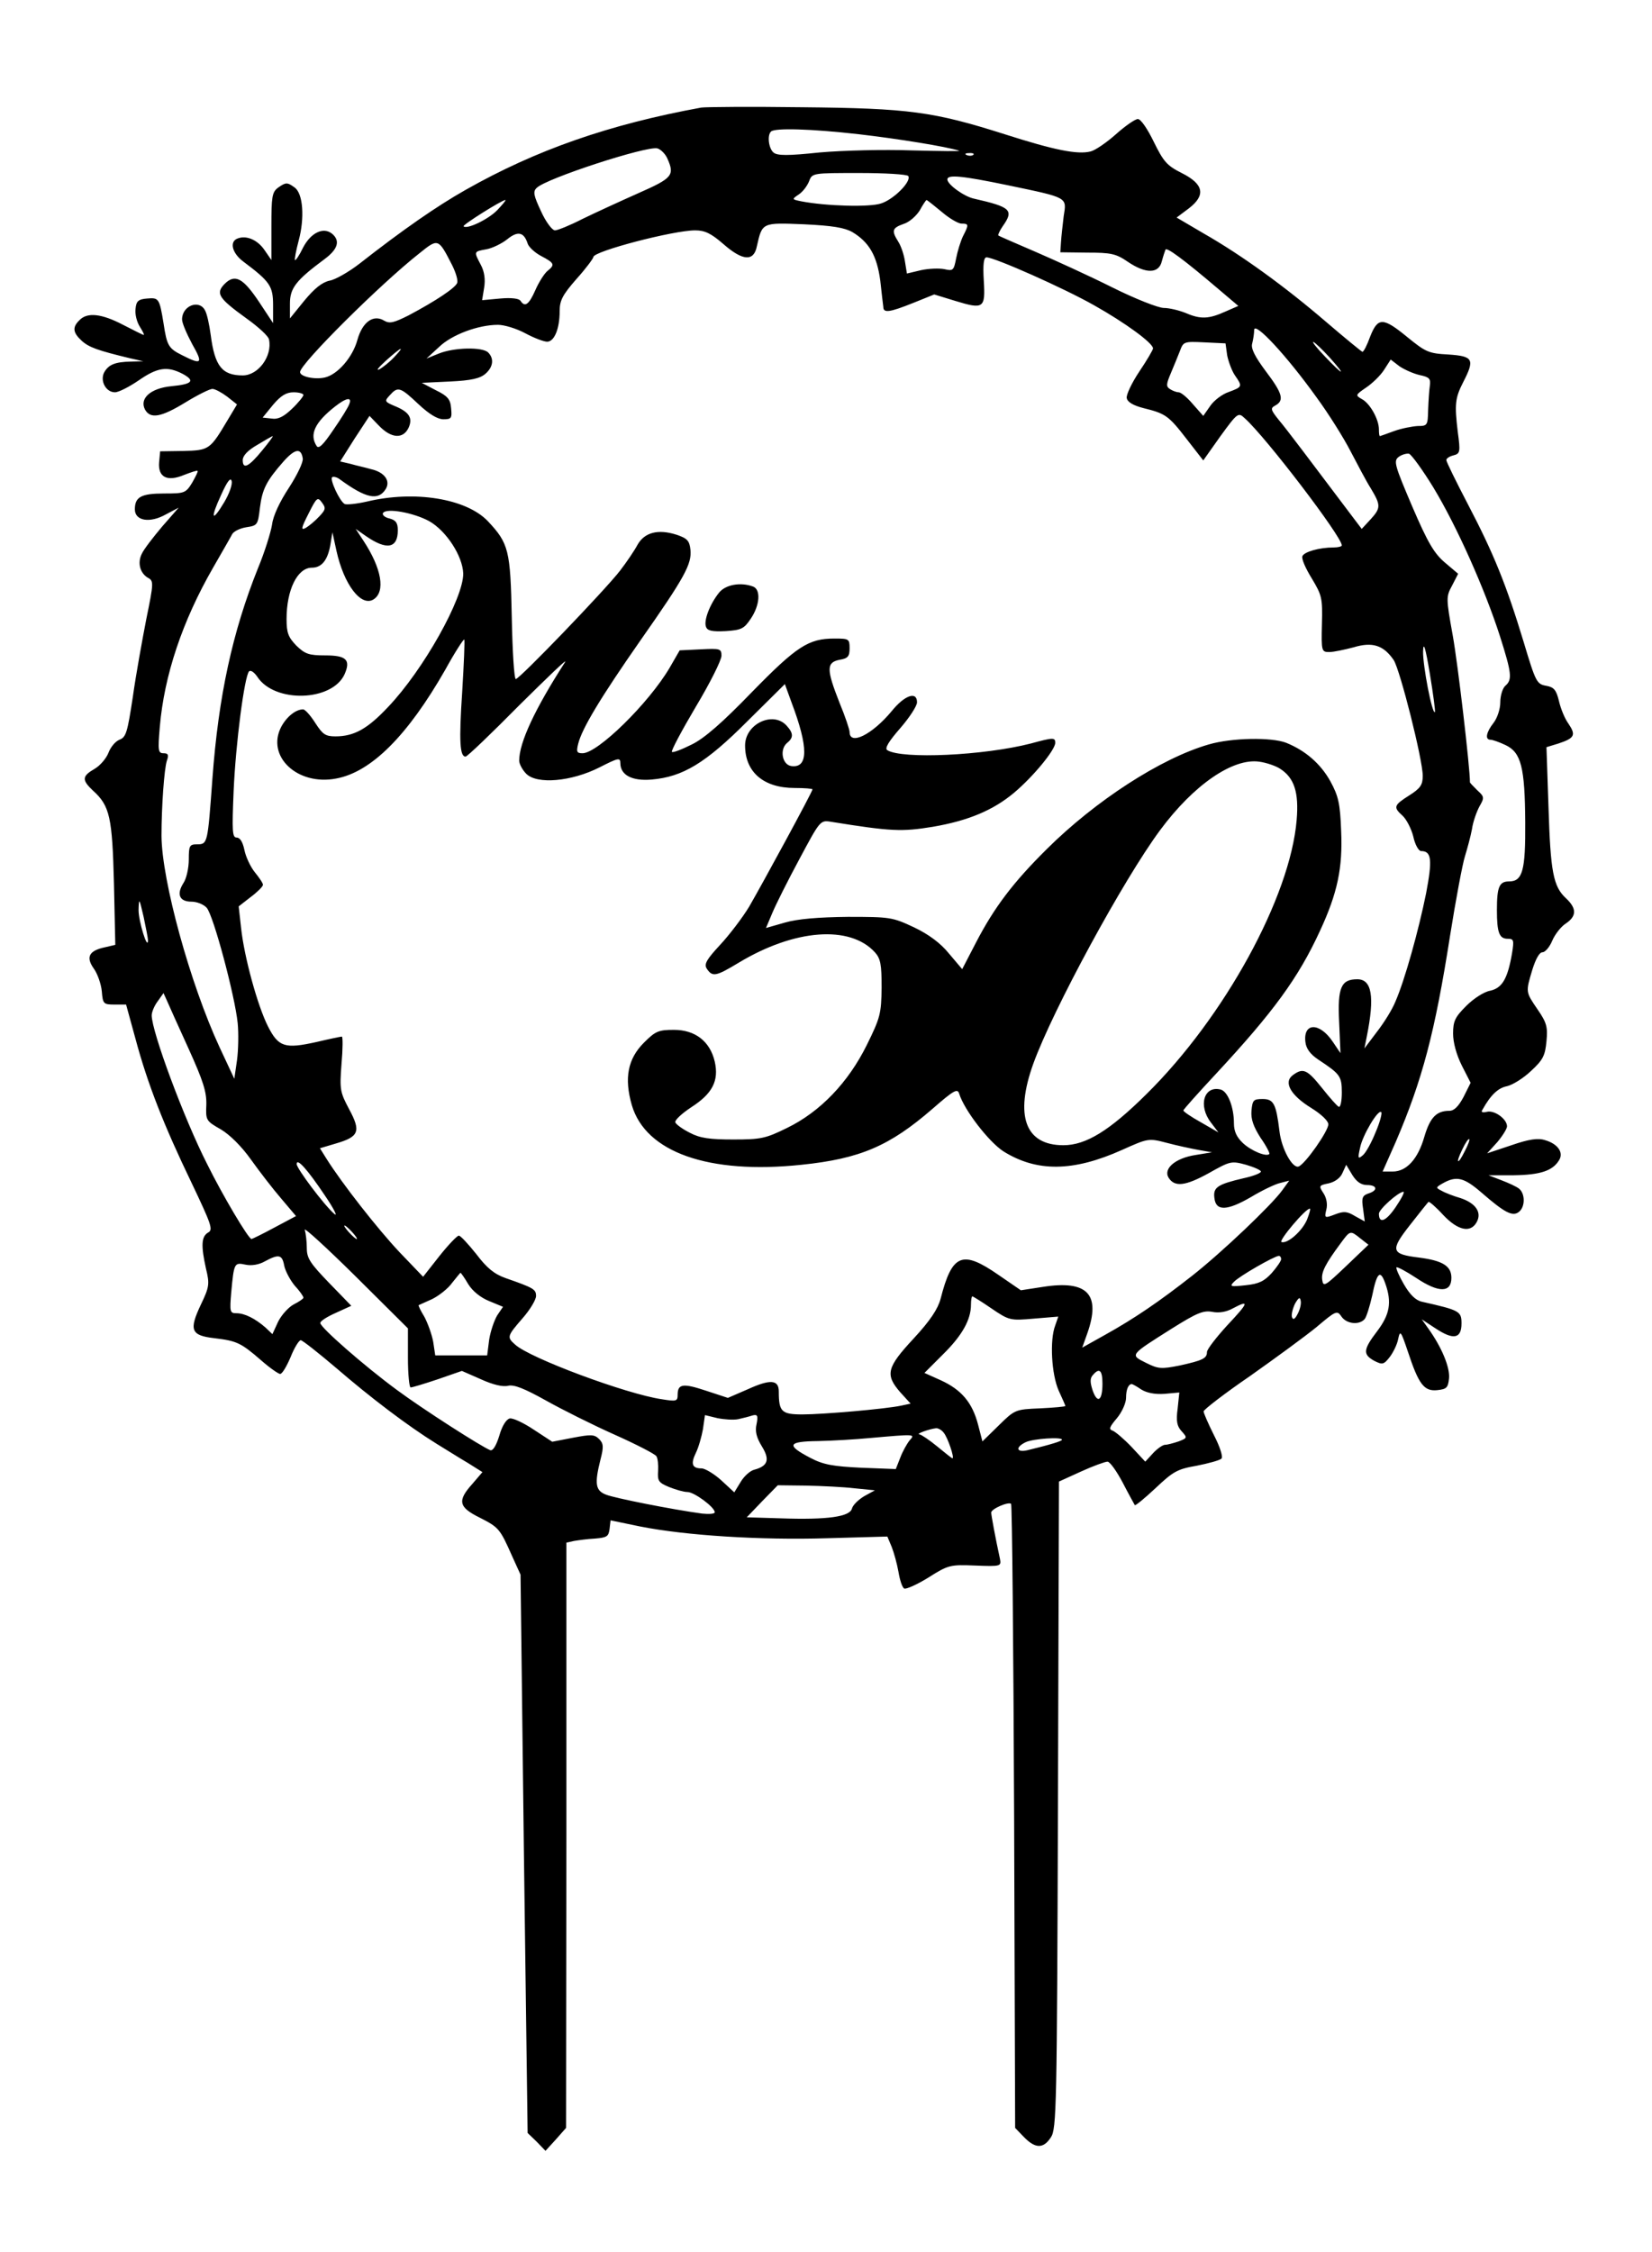 <?xml version="1.0" encoding="UTF-8" standalone="yes"?>
<svg version="1.0" xmlns="http://www.w3.org/2000/svg" width="367pt" height="500pt" viewBox="0 0 490 667" preserveAspectRatio="xMidYMid meet">
  <g transform="translate(0,667) scale(0.1,-0.1)" fill="#000000" stroke="none">
    <path d="M2080 6354 c-273 -50 -489 -125 -699 -244 -85 -48 -186 -118 -315
-219 -31 -24 -71 -47 -88 -50 -23 -5 -45 -23 -75 -59 l-43 -53 0 44 c0 46 18
69 103 132 39 29 47 54 22 75 -26 21 -63 3 -86 -41 -11 -23 -22 -39 -24 -37
-2 1 3 28 11 58 18 67 13 139 -12 157 -22 16 -26 16 -50 -1 -17 -13 -19 -27
-19 -114 l0 -100 -20 29 c-21 31 -54 45 -80 35 -25 -9 -17 -43 16 -68 80 -60
89 -73 89 -130 l0 -53 -41 62 c-48 72 -72 85 -103 54 -27 -28 -18 -42 65 -102
35 -25 66 -53 67 -63 10 -49 -32 -106 -78 -106 -61 0 -83 27 -95 120 -4 30
-11 63 -17 73 -17 33 -68 14 -68 -27 0 -11 14 -43 30 -73 33 -58 29 -63 -30
-33 -40 20 -45 28 -55 95 -12 73 -14 76 -48 73 -27 -2 -33 -8 -35 -31 -2 -16
4 -39 13 -53 8 -13 14 -24 11 -24 -2 0 -30 14 -61 30 -63 33 -106 38 -129 14
-22 -21 -20 -37 6 -61 22 -20 48 -29 143 -52 l40 -9 -37 -1 c-47 -1 -66 -9
-79 -32 -13 -25 5 -59 32 -59 11 0 42 16 70 35 56 39 85 43 130 20 39 -21 30
-31 -33 -37 -61 -6 -95 -36 -78 -69 16 -29 48 -23 120 21 36 22 72 40 80 40 8
0 28 -11 44 -23 l29 -23 -27 -45 c-53 -89 -55 -91 -132 -93 l-69 -1 -3 -32
c-4 -45 24 -59 74 -38 21 8 38 14 40 12 2 -2 -6 -17 -16 -35 -19 -31 -23 -32
-83 -32 -68 0 -87 -10 -87 -47 0 -34 44 -42 92 -15 l38 20 -49 -56 c-27 -32
-54 -67 -60 -80 -14 -27 -6 -58 18 -72 17 -9 17 -15 -5 -122 -12 -62 -31 -166
-40 -231 -16 -105 -20 -120 -40 -127 -12 -5 -26 -22 -32 -38 -6 -16 -24 -38
-41 -48 -38 -22 -39 -33 -5 -65 50 -45 57 -79 62 -275 l4 -182 -30 -7 c-48
-10 -58 -29 -34 -63 11 -15 22 -46 24 -68 3 -37 5 -39 38 -39 l34 0 28 -102
c36 -134 84 -256 166 -426 59 -124 65 -140 49 -148 -20 -12 -21 -39 -6 -107
11 -45 10 -54 -15 -106 -36 -76 -30 -92 40 -100 66 -8 78 -13 139 -66 25 -22
51 -40 56 -40 6 0 19 22 31 50 11 28 25 50 30 50 5 0 53 -38 106 -83 102 -88
213 -172 297 -224 28 -17 69 -43 93 -57 l43 -27 -30 -35 c-45 -50 -41 -69 22
-100 57 -29 60 -33 96 -114 l25 -55 10 -827 11 -828 27 -26 26 -27 31 34 30
34 1 867 0 868 23 5 c12 2 40 6 62 7 35 3 40 6 43 28 l3 26 87 -18 c135 -27
358 -41 555 -35 l179 5 13 -31 c7 -18 16 -51 20 -74 4 -24 11 -46 17 -49 5 -3
37 11 71 32 60 38 65 39 140 36 76 -3 77 -2 73 20 -13 59 -26 130 -26 137 0
11 51 33 59 26 3 -4 7 -421 9 -928 l3 -922 26 -27 c34 -35 58 -35 80 -1 17 25
18 88 21 986 l3 958 66 30 c35 16 71 29 78 29 7 0 27 -28 45 -62 18 -35 35
-65 36 -67 2 -2 30 21 62 51 52 49 64 56 122 66 35 7 68 16 73 21 5 5 -4 34
-22 69 -17 34 -31 66 -31 71 0 5 62 53 138 105 75 53 164 118 197 145 58 49
61 50 74 31 15 -22 53 -26 69 -7 5 6 15 38 22 69 14 69 24 79 39 36 20 -56 13
-92 -24 -141 -42 -55 -43 -69 -9 -88 24 -12 28 -12 46 11 10 13 22 37 25 53 6
28 8 25 29 -37 32 -97 48 -118 87 -114 28 3 32 7 35 35 3 32 -21 91 -61 147
l-20 28 41 -27 c53 -35 77 -31 77 15 0 36 -6 39 -117 64 -19 4 -36 21 -54 52
-14 24 -24 47 -22 50 3 2 29 -12 58 -31 67 -45 105 -45 105 0 0 35 -26 51 -96
60 -83 10 -86 21 -28 95 28 36 53 67 56 70 2 2 22 -15 43 -38 44 -47 82 -55
100 -22 16 29 -3 56 -47 71 -21 6 -47 16 -57 22 -18 9 -18 10 5 23 40 22 62
16 114 -29 68 -59 92 -72 111 -56 18 15 18 53 0 68 -7 6 -31 17 -52 25 l-39
15 75 0 c78 1 115 13 134 44 15 23 -3 49 -41 60 -21 7 -48 3 -100 -15 l-72
-24 30 33 c16 19 29 40 29 47 0 22 -38 49 -60 43 -13 -3 -18 -1 -13 6 25 45
47 65 73 70 17 4 49 24 71 45 36 33 42 46 46 88 4 42 1 55 -26 94 -36 53 -36
51 -16 118 10 32 21 52 30 52 8 0 21 15 29 34 8 19 26 42 40 51 33 22 33 45 1
75 -38 35 -46 78 -52 271 l-6 177 36 11 c48 16 52 25 29 59 -11 15 -23 45 -28
67 -8 33 -15 41 -38 45 -28 5 -31 11 -67 131 -51 168 -88 260 -165 407 -35 67
-64 126 -64 131 0 5 9 11 21 14 20 5 21 10 13 69 -10 83 -8 101 16 148 35 68
30 77 -44 82 -59 3 -68 8 -121 51 -73 60 -88 60 -111 2 -9 -25 -19 -45 -23
-45 -3 1 -52 41 -108 89 -120 103 -249 197 -363 262 l-80 47 36 27 c51 39 45
72 -21 105 -44 22 -54 34 -83 93 -18 37 -38 67 -47 67 -8 0 -37 -20 -65 -45
-28 -25 -62 -48 -75 -51 -39 -10 -108 4 -255 51 -211 67 -284 77 -600 80 -151
2 -286 1 -300 -1z m467 -79 c113 -13 263 -37 298 -49 6 -2 -57 -1 -140 1 -85
3 -203 0 -273 -6 -95 -10 -127 -10 -138 0 -14 12 -19 51 -7 62 11 11 119 8
260 -8z m-568 -71 c23 -51 16 -59 -86 -104 -54 -24 -128 -58 -165 -76 -37 -19
-74 -34 -82 -34 -8 0 -27 25 -41 56 -22 47 -25 59 -13 70 28 28 326 125 358
117 10 -3 23 -16 29 -29z m908 10 c-3 -3 -12 -4 -19 -1 -8 3 -5 6 6 6 11 1 17
-2 13 -5z m-193 -63 c10 -16 -43 -69 -80 -81 -34 -12 -164 -8 -237 6 -29 6
-29 6 -7 21 12 8 25 26 30 39 9 24 11 24 149 24 77 0 142 -4 145 -9z m294 -27
c182 -38 176 -35 167 -92 -3 -26 -7 -60 -8 -77 l-2 -30 80 -1 c70 0 85 -3 120
-27 53 -36 92 -36 101 1 4 15 9 30 11 35 4 7 50 -26 157 -117 l59 -50 -39 -17
c-49 -22 -73 -23 -117 -4 -20 8 -49 15 -65 15 -16 0 -85 27 -153 61 -68 34
-171 81 -229 106 -58 25 -107 46 -109 48 -1 2 4 14 13 27 34 48 25 57 -85 82
-29 6 -79 42 -79 57 0 15 43 11 178 -17z m-1513 -74 c-26 -27 -90 -58 -100
-48 -4 4 114 78 124 78 3 0 -8 -13 -24 -30z m1318 -5 c22 -19 49 -35 59 -35
22 0 22 -3 4 -38 -7 -15 -16 -44 -20 -65 -7 -36 -9 -38 -35 -32 -15 3 -46 2
-69 -3 l-42 -10 -6 37 c-3 20 -12 46 -20 58 -20 32 -18 40 16 52 17 5 38 24
48 40 9 17 19 31 20 31 2 0 22 -16 45 -35z m-265 -60 c50 -30 73 -70 83 -144
4 -36 8 -72 9 -78 0 -19 19 -16 89 12 l62 25 62 -19 c85 -26 90 -22 85 60 -3
49 0 69 8 69 24 0 231 -92 319 -142 91 -51 175 -112 175 -128 0 -4 -18 -35
-41 -69 -22 -33 -39 -69 -37 -78 2 -12 19 -22 50 -30 65 -16 74 -22 128 -92
l49 -63 51 72 c51 70 53 71 72 53 62 -55 288 -351 288 -377 0 -3 -11 -6 -24
-6 -43 0 -88 -13 -93 -26 -3 -8 10 -37 28 -66 30 -50 32 -58 30 -135 -2 -81
-1 -83 22 -83 13 0 45 7 72 14 56 17 89 6 119 -38 19 -30 86 -295 86 -343 0
-27 -7 -37 -40 -58 -46 -29 -48 -35 -20 -60 11 -10 26 -38 32 -62 5 -24 16
-43 23 -43 31 0 34 -25 15 -125 -22 -109 -63 -257 -91 -321 -9 -23 -34 -63
-55 -90 l-37 -49 7 35 c24 119 15 170 -28 170 -48 0 -59 -24 -54 -126 l4 -93
-23 34 c-39 58 -88 57 -81 -1 2 -19 14 -36 38 -52 65 -43 70 -49 70 -98 0 -25
-4 -44 -9 -42 -5 2 -27 27 -50 56 -44 55 -56 60 -86 38 -29 -21 -7 -60 55 -98
29 -18 50 -38 50 -48 0 -20 -68 -117 -88 -125 -18 -7 -51 52 -57 105 -10 81
-17 95 -50 95 -27 0 -30 -3 -33 -35 -2 -25 6 -47 27 -80 17 -24 28 -46 26 -48
-9 -9 -53 9 -78 32 -19 18 -27 35 -27 59 0 48 -18 94 -39 100 -50 13 -68 -48
-29 -98 l22 -29 -52 30 c-29 16 -52 32 -52 35 0 3 44 52 98 110 169 182 243
283 307 422 52 112 68 187 63 297 -3 81 -8 103 -32 147 -29 52 -74 91 -131
114 -44 17 -162 15 -230 -5 -142 -41 -336 -167 -480 -310 -100 -99 -156 -173
-210 -277 l-41 -79 -39 46 c-25 31 -60 57 -104 78 -64 30 -71 31 -196 31 -88
-1 -149 -6 -187 -17 l-56 -16 19 45 c10 24 46 96 80 159 61 114 62 116 93 111
180 -29 211 -30 303 -15 105 18 179 49 241 101 57 48 122 127 122 148 0 16 -6
16 -72 -2 -140 -36 -382 -47 -426 -20 -9 5 4 26 38 65 27 31 50 66 50 77 0 34
-37 21 -75 -26 -58 -70 -125 -103 -125 -62 0 7 -13 46 -30 87 -39 99 -39 119
0 127 25 4 30 10 30 34 0 28 -2 29 -45 29 -77 0 -112 -23 -245 -159 -87 -90
-141 -137 -178 -155 -30 -15 -56 -25 -59 -22 -3 3 29 63 71 134 42 70 76 138
76 151 0 21 -4 22 -62 19 l-62 -3 -30 -52 c-62 -105 -213 -253 -258 -253 -17
0 -19 4 -13 28 11 45 67 138 185 307 132 188 152 226 148 268 -3 27 -9 34 -42
45 -54 17 -94 7 -115 -30 -9 -17 -32 -51 -52 -77 -44 -57 -298 -321 -309 -321
-5 0 -10 82 -12 183 -4 199 -9 219 -71 285 -64 67 -217 92 -359 58 -31 -7 -61
-10 -66 -7 -15 9 -44 72 -37 79 3 3 14 1 23 -6 78 -57 114 -64 136 -29 15 24
-3 50 -43 59 -17 5 -45 11 -62 16 l-30 7 43 68 44 67 29 -30 c36 -37 71 -39
87 -5 13 29 2 47 -43 65 -28 12 -29 14 -13 31 24 27 31 25 85 -26 32 -30 57
-45 74 -45 24 0 26 3 23 33 -2 26 -10 36 -45 53 l-42 22 84 4 c63 3 89 9 105
23 23 20 26 45 8 63 -17 17 -101 15 -146 -3 l-37 -15 37 34 c38 37 117 66 175
66 19 0 55 -11 81 -25 26 -14 55 -25 65 -25 21 0 37 38 37 90 0 32 8 48 50 96
28 31 50 61 50 65 0 17 237 79 302 79 29 0 47 -9 83 -40 58 -51 91 -53 100 -7
16 71 15 70 140 65 84 -4 120 -10 143 -23z m-963 -34 c3 -10 21 -27 40 -37 40
-21 42 -26 18 -45 -9 -8 -25 -33 -35 -56 -19 -43 -31 -52 -44 -32 -4 7 -27 10
-60 7 l-54 -5 6 37 c4 24 1 48 -10 68 -21 40 -21 39 17 46 17 3 46 17 62 30
31 25 49 21 60 -13z m-224 -64 c11 -22 18 -45 15 -53 -6 -15 -63 -53 -144 -96
-44 -22 -56 -25 -72 -16 -32 20 -65 -3 -80 -57 -14 -51 -58 -102 -96 -111 -29
-7 -74 2 -74 16 0 24 237 260 354 352 56 45 56 45 97 -35z m2564 -392 c36 -49
81 -121 101 -160 20 -38 46 -88 60 -110 30 -50 30 -58 -1 -92 l-26 -28 -22 29
c-129 171 -201 267 -224 294 -25 31 -25 35 -10 43 27 15 21 36 -29 102 -32 43
-44 67 -40 81 3 12 6 30 6 41 1 26 96 -76 185 -200z m-265 124 c4 -19 14 -46
23 -59 23 -33 22 -34 -18 -49 -19 -6 -44 -25 -55 -41 l-21 -30 -31 35 c-16 19
-35 35 -42 35 -6 0 -17 4 -25 9 -13 8 -12 15 2 48 9 21 21 51 27 66 10 27 12
28 72 25 l63 -3 5 -36z m304 -6 c51 -57 41 -55 -14 3 -25 26 -40 45 -34 43 5
-2 27 -23 48 -46z m-2775 1 c-13 -14 -33 -30 -44 -36 -11 -5 -2 6 20 26 47 42
58 46 24 10z m3042 -53 c29 -6 33 -11 30 -32 -2 -13 -4 -45 -5 -71 -1 -46 -2
-48 -31 -48 -16 -1 -48 -7 -70 -15 -22 -8 -41 -15 -42 -15 -2 0 -3 9 -3 20 0
30 -27 78 -51 90 -19 11 -19 12 13 34 18 12 42 35 53 52 l20 31 26 -20 c15
-10 42 -22 60 -26z m-3311 -59 c0 -4 -15 -23 -34 -41 -24 -23 -41 -32 -60 -29
l-27 3 31 38 c23 27 39 37 61 37 16 0 29 -4 29 -8z m136 -27 c-3 -9 -24 -43
-47 -76 -31 -46 -44 -58 -50 -48 -22 34 -5 70 55 117 33 26 51 29 42 7z m-258
-137 c-40 -49 -58 -58 -58 -29 0 13 15 29 43 45 23 14 44 26 46 26 2 0 -12
-19 -31 -42z m120 -24 c2 -11 -17 -50 -41 -87 -27 -41 -47 -83 -50 -109 -4
-24 -22 -82 -42 -130 -75 -187 -117 -378 -135 -624 -14 -191 -14 -194 -45
-194 -23 0 -25 -4 -25 -45 0 -25 -7 -57 -16 -70 -21 -33 -12 -55 24 -55 16 0
36 -8 45 -18 20 -22 84 -262 92 -342 3 -30 2 -80 -2 -110 l-8 -55 -44 94 c-87
188 -171 493 -172 626 0 86 8 199 16 223 6 17 4 22 -10 22 -16 0 -17 8 -11 78
13 153 67 314 158 472 27 47 53 92 57 100 5 8 23 17 42 20 33 5 34 7 40 58 7
55 19 79 70 137 34 38 52 41 57 9z m3354 -87 c69 -114 152 -300 197 -440 35
-110 37 -129 16 -147 -8 -7 -15 -29 -15 -49 0 -20 -9 -47 -20 -61 -22 -28 -26
-50 -9 -50 6 0 26 -7 45 -16 46 -22 57 -66 58 -229 1 -143 -8 -175 -48 -175
-29 0 -36 -16 -36 -85 0 -67 7 -85 32 -85 18 0 19 -4 13 -42 -13 -76 -29 -104
-65 -112 -18 -3 -49 -23 -71 -45 -33 -33 -39 -45 -39 -82 0 -27 10 -63 26 -95
l26 -51 -21 -42 c-15 -28 -28 -41 -42 -41 -38 0 -57 -19 -74 -76 -19 -67 -53
-104 -94 -104 l-30 0 39 88 c79 184 116 324 161 611 17 107 37 213 44 235 7
23 17 59 21 81 3 22 14 52 22 67 15 26 15 29 -6 48 -12 12 -22 22 -22 24 0 45
-36 352 -51 435 -20 111 -20 115 -2 148 l18 35 -39 33 c-32 27 -51 59 -97 166
-52 122 -56 135 -41 147 9 7 23 11 31 10 7 -2 40 -47 73 -101z m-3587 -43
c-37 -62 -42 -49 -9 22 18 40 28 53 31 41 3 -10 -7 -38 -22 -63z m282 -42
c-12 -13 -30 -28 -40 -34 -15 -8 -14 -1 8 42 24 48 27 51 40 33 12 -16 11 -21
-8 -41z m326 -14 c51 -29 99 -103 101 -155 1 -73 -118 -286 -223 -396 -61 -65
-101 -87 -156 -87 -30 0 -38 6 -60 40 -14 22 -30 40 -36 40 -22 0 -49 -22 -65
-52 -45 -87 48 -175 163 -153 104 19 212 127 324 323 28 51 54 91 56 89 2 -2
-1 -72 -6 -154 -10 -149 -7 -193 10 -193 5 0 77 69 160 153 84 83 144 141 135
127 -89 -138 -136 -238 -136 -292 0 -10 10 -28 21 -39 32 -32 134 -23 217 19
55 28 62 30 62 13 0 -36 35 -54 93 -49 92 8 159 48 283 172 l112 111 20 -55
c50 -132 50 -195 -1 -188 -27 4 -35 49 -13 68 20 16 20 29 -1 52 -40 44 -123
5 -123 -59 0 -79 55 -126 147 -126 29 0 53 -2 53 -4 0 -7 -148 -279 -188 -348
-20 -33 -59 -84 -86 -113 -40 -43 -48 -57 -40 -70 17 -26 27 -24 95 17 166
100 330 112 404 31 17 -19 20 -36 20 -105 -1 -77 -4 -89 -44 -170 -55 -111
-138 -198 -237 -246 -63 -31 -77 -34 -159 -34 -70 0 -99 4 -129 20 -22 11 -41
25 -43 31 -2 6 19 26 48 45 62 40 82 78 69 135 -14 60 -58 94 -121 94 -46 0
-55 -4 -89 -38 -48 -48 -59 -105 -36 -185 41 -140 228 -206 503 -177 175 18
262 56 389 166 63 55 74 61 79 45 15 -49 88 -143 131 -171 99 -62 207 -61 352
4 78 35 79 35 133 21 30 -8 72 -17 94 -21 l40 -7 -49 -8 c-59 -9 -96 -40 -80
-67 18 -29 50 -25 119 13 64 36 67 37 111 25 24 -7 44 -16 44 -20 0 -5 -24
-14 -52 -20 -77 -18 -90 -27 -86 -58 4 -40 37 -39 108 2 33 20 73 39 87 42
l27 7 -21 -29 c-32 -44 -178 -183 -267 -253 -97 -76 -170 -126 -258 -175 l-68
-38 15 42 c41 116 1 159 -132 138 l-65 -10 -67 46 c-107 74 -137 62 -171 -71
-8 -30 -30 -64 -80 -118 -80 -86 -85 -107 -40 -159 l31 -34 -28 -6 c-47 -10
-232 -26 -293 -26 -62 0 -70 8 -70 68 0 35 -25 37 -91 7 l-60 -26 -64 21 c-69
23 -85 21 -85 -12 0 -19 -4 -20 -47 -13 -104 15 -392 122 -435 162 -25 22 -24
25 22 78 22 25 40 55 40 66 0 20 -7 24 -90 53 -34 12 -56 30 -87 71 -24 30
-47 55 -52 55 -5 0 -31 -27 -58 -61 l-48 -61 -70 73 c-65 69 -170 203 -216
276 l-20 32 47 14 c69 20 75 36 40 101 -27 51 -29 58 -23 135 4 45 4 81 1 81
-3 0 -37 -7 -75 -16 -94 -21 -113 -15 -144 46 -31 61 -71 207 -80 293 l-7 63
36 28 c20 15 36 31 36 36 0 5 -11 21 -24 37 -13 16 -27 46 -31 66 -5 24 -13
37 -23 37 -13 0 -14 18 -9 138 6 140 32 341 46 355 5 4 15 -3 24 -16 51 -79
222 -74 259 7 19 43 5 56 -57 56 -49 0 -60 4 -86 29 -24 25 -29 38 -29 79 0
86 32 152 75 152 29 0 47 22 55 68 l6 37 12 -55 c22 -100 73 -167 110 -144 36
23 24 92 -30 174 l-23 35 30 -21 c62 -43 95 -37 95 17 0 22 -6 30 -25 35 -14
3 -22 11 -19 16 10 16 91 1 137 -24z m2983 -566 c-8 -7 -36 138 -35 180 1 31
7 12 20 -66 10 -61 17 -112 15 -114z m-459 -168 c42 -27 56 -70 49 -152 -19
-228 -214 -584 -445 -812 -110 -109 -180 -152 -247 -152 -113 0 -145 87 -89
242 58 160 267 545 376 692 100 135 216 214 294 203 22 -3 50 -13 62 -21z
m-3358 -509 c-1 -31 -28 57 -28 90 1 38 2 36 15 -20 7 -33 13 -64 13 -70z
m120 -320 c44 -97 54 -129 53 -167 -2 -46 -1 -48 43 -73 27 -16 62 -51 89 -89
25 -35 65 -87 90 -116 l44 -52 -64 -34 c-35 -19 -66 -34 -68 -34 -9 0 -86 130
-131 221 -69 135 -165 394 -165 442 0 10 8 29 18 42 l17 24 10 -22 c5 -12 34
-76 64 -142z m3521 -249 c-12 -30 -29 -61 -38 -68 -14 -12 -15 -9 -8 22 7 37
54 116 63 106 3 -3 -4 -30 -17 -60z m265 -55 c-21 -43 -29 -39 -8 4 9 19 18
33 21 31 2 -2 -4 -18 -13 -35z m-3382 -131 c28 -41 40 -66 28 -55 -30 26 -111
134 -111 147 0 20 32 -16 83 -92z m3092 30 c30 0 33 -16 4 -25 -18 -6 -21 -13
-16 -45 l5 -38 -29 16 c-23 14 -33 15 -59 5 -31 -12 -32 -11 -26 14 4 15 1 34
-8 48 -15 23 -14 24 15 30 18 4 35 16 41 31 l11 24 18 -30 c13 -21 27 -30 44
-30z m85 -65 c-29 -43 -50 -51 -50 -20 0 13 58 65 73 65 4 0 -6 -20 -23 -45z
m-263 -37 c-14 -34 -58 -73 -76 -67 -9 4 71 99 84 99 3 0 -1 -14 -8 -32z
m-2667 -410 c0 -49 4 -88 8 -88 5 0 41 11 80 24 l72 25 57 -25 c35 -16 65 -23
80 -19 18 4 48 -8 111 -43 48 -27 140 -73 205 -102 65 -29 121 -58 124 -64 4
-6 6 -25 5 -43 -2 -30 1 -35 32 -48 20 -8 44 -15 55 -15 20 0 81 -45 81 -60 0
-5 -17 -6 -37 -4 -89 12 -260 46 -285 56 -32 12 -35 32 -17 104 10 38 9 48 -4
61 -14 14 -24 14 -77 4 l-62 -12 -55 36 c-30 20 -62 35 -71 33 -10 -2 -23 -22
-31 -51 -9 -29 -19 -46 -27 -43 -27 11 -199 121 -276 178 -98 72 -228 186
-228 199 0 6 21 19 46 30 l46 21 -66 68 c-56 58 -66 73 -66 103 0 20 -3 44 -6
54 -4 10 64 -52 150 -137 l156 -155 0 -87z m-165 372 c10 -11 16 -20 13 -20
-3 0 -13 9 -23 20 -10 11 -16 20 -13 20 3 0 13 -9 23 -20z m2991 -19 l23 -18
-67 -64 c-61 -58 -67 -62 -70 -41 -4 23 9 48 55 110 28 38 28 38 59 13z
m-3193 -80 c3 -15 17 -42 31 -59 15 -16 26 -32 26 -36 0 -3 -13 -12 -29 -20
-15 -8 -36 -31 -46 -51 l-17 -37 -21 20 c-30 26 -61 42 -86 42 -19 0 -20 4
-15 63 8 86 9 88 42 81 18 -4 41 0 58 10 41 22 51 20 57 -13z m2957 19 c0 -5
-13 -24 -28 -41 -22 -24 -38 -32 -77 -36 -45 -5 -49 -4 -35 10 16 17 119 76
133 77 4 0 7 -4 7 -10z m-2411 -74 c13 -21 37 -40 62 -50 l41 -17 -17 -25 c-9
-15 -20 -47 -24 -72 l-6 -47 -77 0 -77 0 -6 40 c-4 22 -16 55 -26 74 -11 18
-19 34 -17 35 2 1 20 9 40 18 20 10 47 31 59 48 13 16 24 30 25 30 1 0 12 -15
23 -34z m1552 -72 c53 -36 56 -36 126 -30 l72 6 -9 -26 c-17 -44 -11 -145 10
-193 11 -24 20 -44 20 -46 0 -2 -34 -5 -75 -7 -74 -3 -75 -4 -123 -51 l-48
-47 -13 50 c-17 65 -49 103 -110 131 l-49 22 55 55 c57 56 83 103 83 147 0 14
2 25 4 25 2 0 28 -16 57 -36z m908 -16 c-8 -16 -14 -19 -17 -9 -2 7 2 24 9 39
11 19 15 21 17 9 2 -9 -2 -26 -9 -39z m-208 -33 c-33 -36 -61 -72 -61 -80 0
-19 -13 -25 -81 -40 -55 -11 -64 -10 -100 8 -48 24 -49 22 76 101 75 47 94 55
121 50 20 -4 42 0 60 10 51 27 48 18 -15 -49z m-371 -174 c0 -51 -15 -60 -29
-20 -8 24 -8 36 0 45 20 24 29 15 29 -25z m115 -17 c16 -10 40 -15 69 -13 l44
4 -5 -48 c-5 -37 -2 -52 12 -67 17 -19 17 -20 -9 -30 -15 -5 -33 -10 -40 -10
-7 0 -23 -11 -36 -25 l-23 -25 -41 44 c-23 24 -48 45 -56 48 -12 4 -9 11 13
37 15 18 27 45 27 60 0 25 7 41 17 41 2 0 15 -7 28 -16z m-1195 -88 c14 3 33
8 42 11 15 4 17 -1 12 -26 -5 -21 0 -40 16 -66 24 -39 18 -58 -23 -69 -12 -3
-30 -19 -40 -36 l-19 -31 -39 36 c-21 19 -48 35 -58 35 -28 0 -33 13 -17 46 8
16 17 48 21 70 l6 42 37 -9 c20 -4 48 -6 62 -3z m609 -40 c12 -14 33 -76 26
-76 -2 0 -22 16 -45 35 -23 19 -47 35 -53 36 -12 1 30 16 49 18 6 1 17 -5 23
-13z m-101 -23 c-8 -10 -21 -33 -28 -52 l-13 -33 -103 4 c-83 4 -112 9 -150
29 -73 38 -68 49 23 50 43 1 112 5 153 9 136 12 135 12 118 -7z m452 2 c0 -4
-32 -14 -102 -31 -34 -8 -37 9 -5 24 22 10 107 16 107 7z m-615 -144 l60 -6
-31 -17 c-17 -10 -34 -26 -37 -37 -6 -24 -71 -34 -212 -29 l-100 3 46 48 46
47 84 -1 c46 -1 111 -4 144 -8z"/>
    <path d="M2132 4915 c-27 -34 -45 -82 -38 -100 4 -12 18 -15 58 -13 47 3 55 7
75 37 27 40 30 86 7 95 -37 14 -83 6 -102 -19z"/>
  </g>
</svg>
